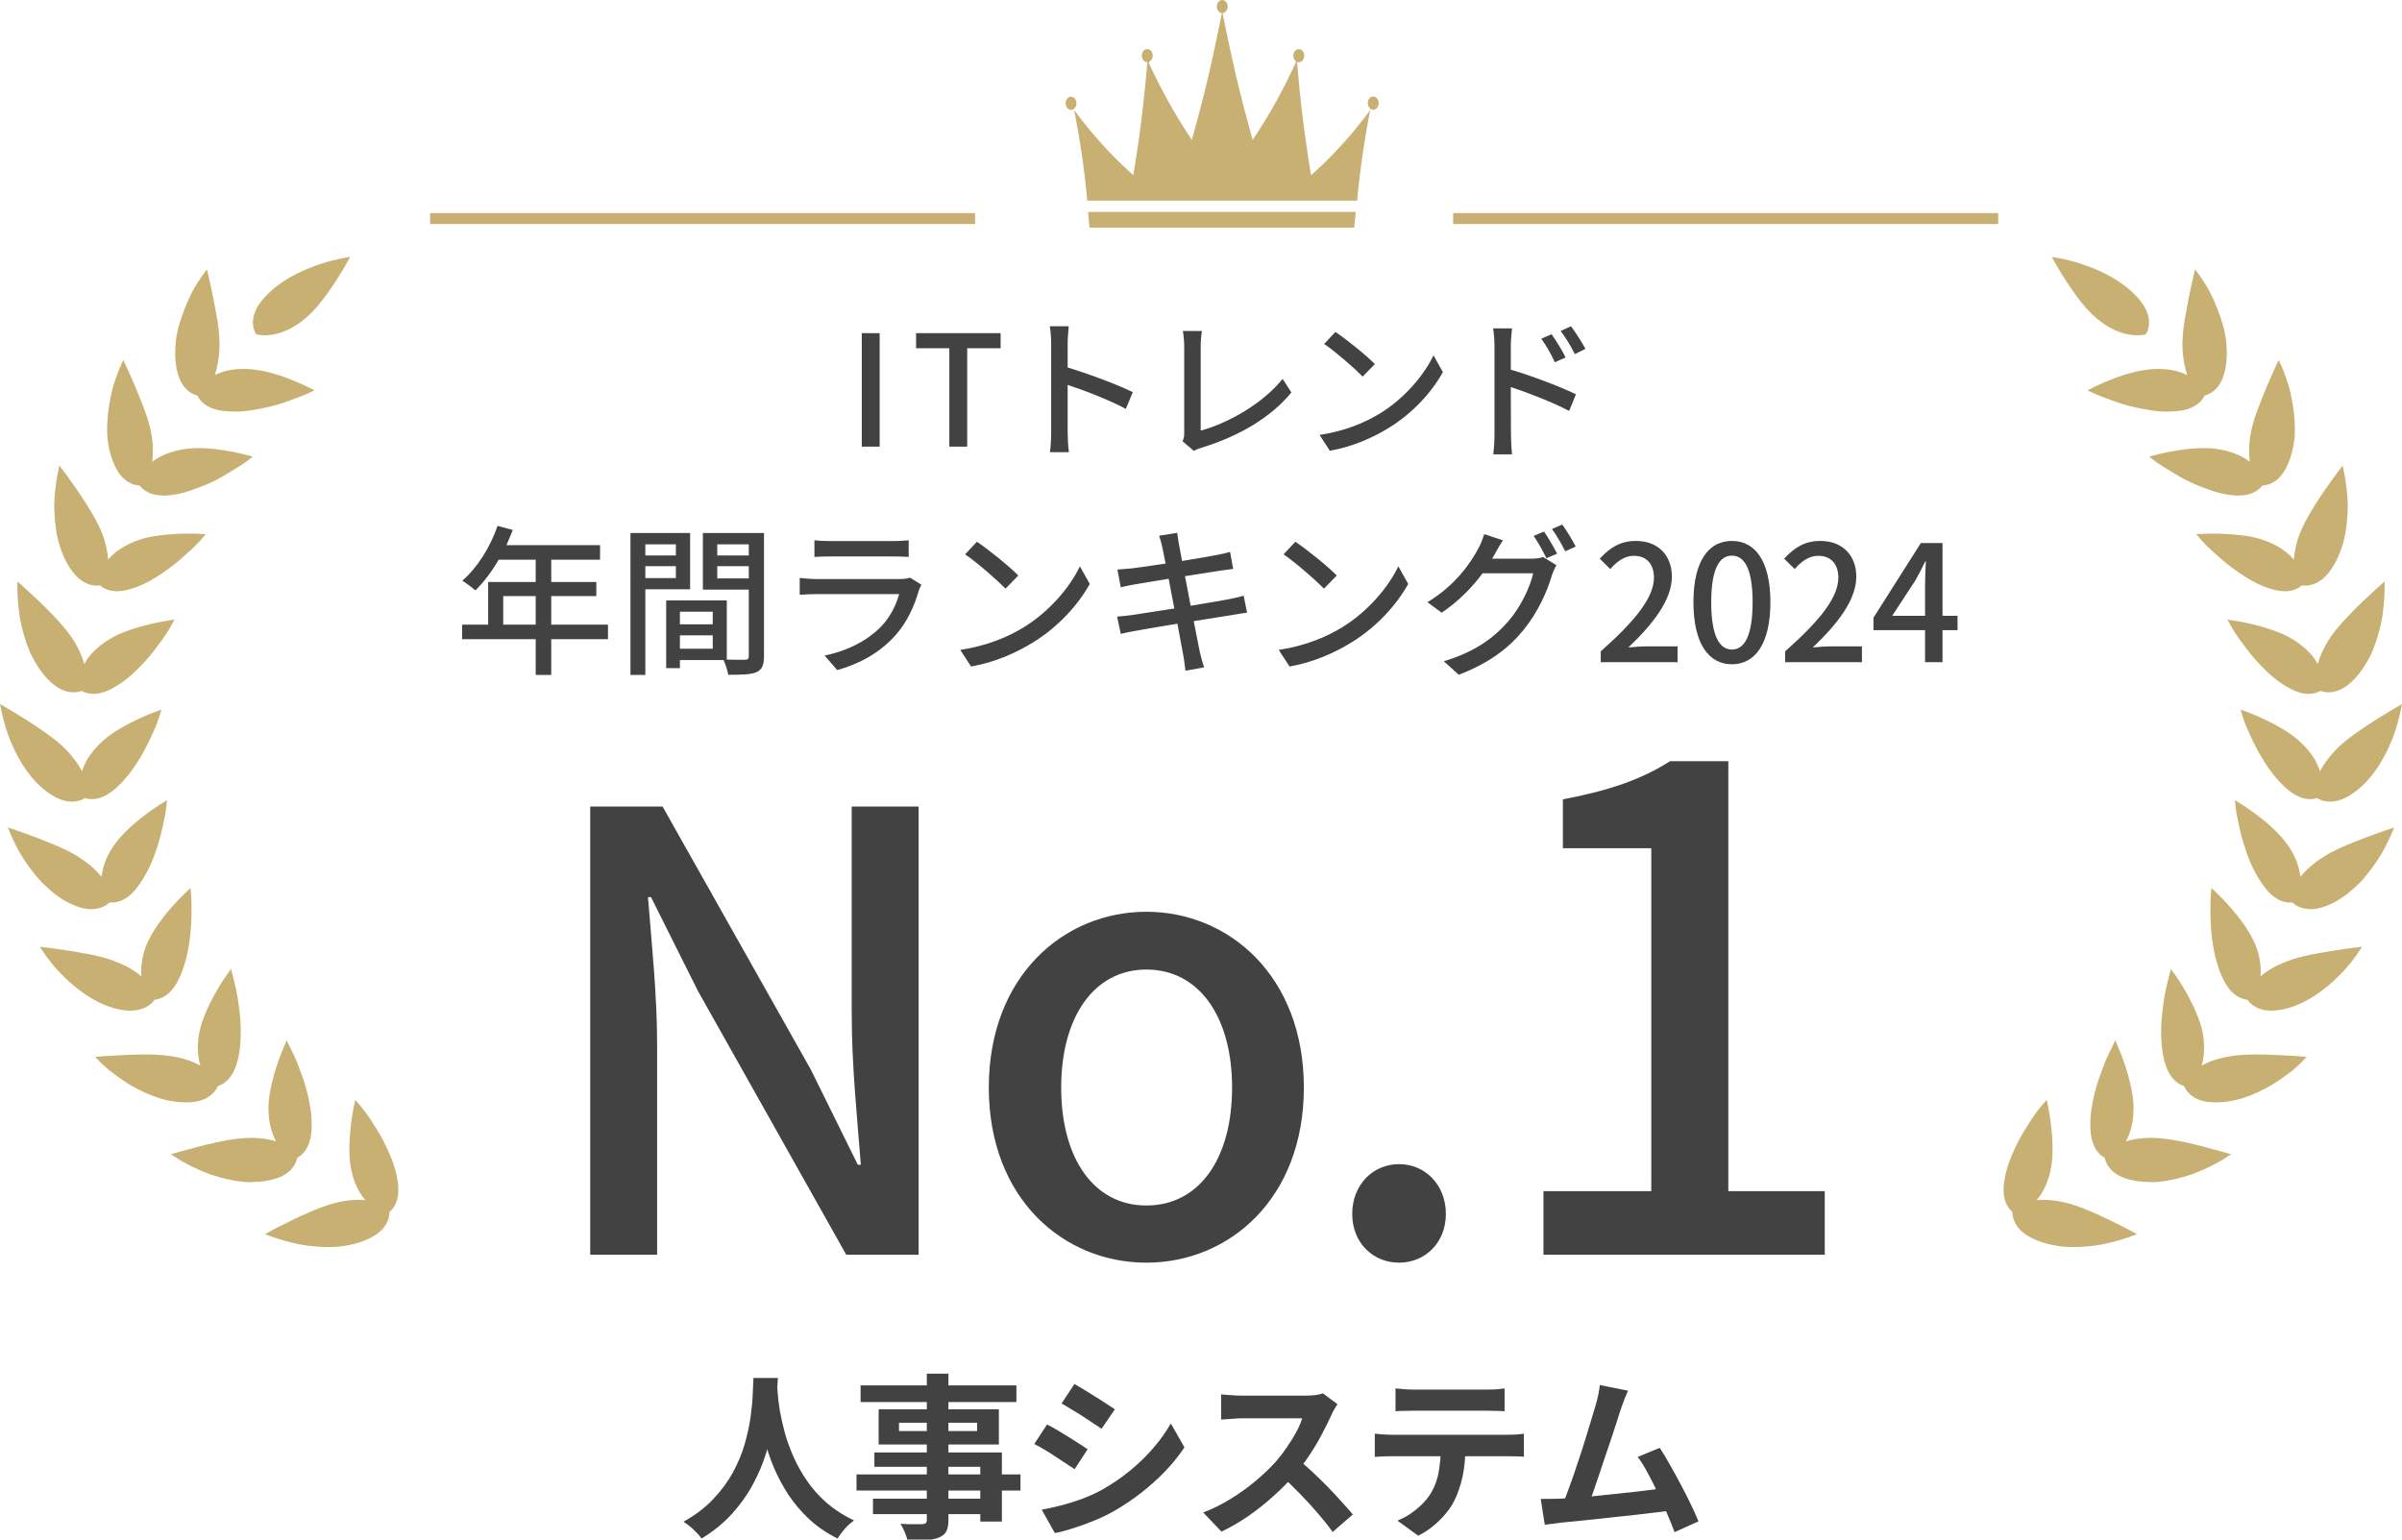 <svg width="312" height="200" viewBox="0 0 312 200" fill="none" xmlns="http://www.w3.org/2000/svg">
<g clip-path="url(#clip0_3953_170)">
<path d="M269.327 162C268.727 162 268.157 161.97 267.627 161.9C266.007 161.689 264.607 161.248 263.467 160.586C262.227 159.863 261.727 158.96 261.537 158.338C261.427 157.977 261.397 157.666 261.397 157.445C261.227 157.305 261.007 157.074 260.807 156.753C260.337 156.001 260.167 155.027 260.287 153.874C260.417 152.62 260.777 151.305 261.367 149.971C261.857 148.797 262.437 147.683 263.027 146.75C263.617 145.797 264.107 145.025 264.507 144.503C264.907 143.961 265.177 143.65 265.177 143.65L265.847 142.888L266.057 143.891C266.057 143.891 266.287 144.995 266.447 146.439C266.597 147.804 266.717 149.75 266.477 151.325C266.127 153.633 265.257 155.078 264.537 155.91C264.837 155.88 265.137 155.87 265.437 155.87C266.747 155.87 268.097 156.111 269.547 156.593C270.807 157.014 272.357 157.676 274.158 158.559C275.548 159.231 276.578 159.783 276.578 159.783L277.578 160.325L276.508 160.716C276.508 160.716 276.008 160.897 275.178 161.137L275.028 161.178C274.228 161.398 273.138 161.689 271.877 161.84C270.907 161.95 270.097 162 269.327 162Z" fill="#C7B072"/>
<path d="M279.328 153.553C278.118 153.553 277.008 153.392 276.038 153.061C274.678 152.61 274.018 151.827 273.698 151.245C273.518 150.914 273.428 150.613 273.378 150.403C273.188 150.292 272.928 150.122 272.657 149.841C272.047 149.199 271.677 148.286 271.567 147.132C271.447 145.878 271.537 144.523 271.837 143.099C272.057 141.925 272.397 140.721 272.818 139.607C273.158 138.634 273.508 137.741 273.808 137.109L274.768 135.143L275.478 136.868C275.648 137.31 275.868 137.902 276.098 138.604C276.428 139.637 277.008 141.634 277.118 143.38C277.228 145.727 276.668 147.312 276.138 148.266C276.928 148.025 277.998 147.814 279.378 147.814C279.958 147.814 280.568 147.854 281.198 147.934C282.838 148.115 284.788 148.587 286.108 148.928L287.968 149.429L289.809 149.941L288.539 150.754C288.308 150.884 287.998 151.055 287.618 151.255C286.768 151.687 285.738 152.188 284.538 152.61C282.988 153.111 281.638 153.412 280.378 153.533C280.018 153.563 279.668 153.573 279.318 153.573L279.328 153.553Z" fill="#C7B072"/>
<path d="M287.918 143.209C287.548 143.209 287.188 143.189 286.838 143.149C285.698 143.008 284.798 142.577 284.178 141.854C283.928 141.563 283.778 141.293 283.688 141.082C283.478 141.022 283.188 140.901 282.878 140.681C282.368 140.329 281.678 139.617 281.258 138.233C280.898 137.079 280.728 135.815 280.718 134.239C280.688 132.925 280.828 131.671 280.978 130.628C281.118 129.494 281.318 128.551 281.458 127.969C281.608 127.327 281.708 126.936 281.708 126.936L281.978 125.872L282.618 126.765C282.618 126.765 283.288 127.708 283.998 128.972C284.518 129.895 285.468 131.711 285.938 133.437C286.238 134.54 286.348 135.634 286.268 136.768C286.228 137.36 286.118 137.921 285.968 138.423C286.378 138.202 286.888 137.962 287.478 137.751C288.388 137.43 289.519 137.199 290.839 137.069C291.479 137.009 292.209 136.978 293.079 136.978C294.089 136.978 295.099 137.019 295.869 137.059C297.409 137.129 298.539 137.209 298.539 137.209L299.619 137.289L298.869 138.072C298.869 138.072 298.479 138.473 297.819 139.015C297.199 139.507 296.229 140.239 295.069 140.951C293.869 141.664 292.489 142.286 291.179 142.697C290.069 143.028 288.969 143.199 287.908 143.199L287.918 143.209Z" fill="#C7B072"/>
<path d="M294.969 131.28C294.009 131.28 293.199 131.029 292.549 130.527C292.249 130.296 292.049 130.056 291.919 129.875C291.699 129.855 291.389 129.795 291.039 129.644C290.469 129.403 289.649 128.842 288.969 127.577C287.628 125.069 287.298 122.15 287.168 120.183C287.108 119.361 287.108 118.628 287.118 118.036V117.504C287.118 116.812 287.158 116.401 287.158 116.401L287.248 115.357L288.008 116.08C288.008 116.08 288.829 116.862 289.799 117.966C290.949 119.27 291.969 120.725 292.589 121.949C293.139 123.012 293.459 124.066 293.589 125.159C293.659 125.741 293.669 126.303 293.619 126.835C294.039 126.474 294.489 126.153 294.979 125.862C295.849 125.35 296.909 124.899 298.119 124.517C299.549 124.076 301.389 123.775 302.859 123.534L303.049 123.504C304.56 123.263 305.71 123.123 305.71 123.123L306.82 122.992L306.2 123.915C306.2 123.915 305.9 124.357 305.37 125.029C304.86 125.691 304.039 126.564 303.049 127.487C301.609 128.801 298.719 131.049 295.409 131.28C295.259 131.29 295.109 131.3 294.969 131.3V131.28Z" fill="#C7B072"/>
<path d="M300.089 118.096C299.509 118.096 298.979 117.976 298.499 117.745C298.159 117.575 297.919 117.384 297.759 117.234C297.679 117.234 297.579 117.244 297.469 117.244C297.269 117.244 297.059 117.224 296.849 117.183C296.249 117.063 295.329 116.682 294.409 115.578C293.629 114.625 292.929 113.461 292.339 112.117C292.099 111.565 291.889 110.983 291.679 110.341C291.489 109.809 291.319 109.248 291.169 108.686C290.949 107.853 290.799 107.101 290.669 106.499L290.579 106.077C290.449 105.395 290.409 104.984 290.409 104.984L290.299 103.95L291.179 104.502C291.179 104.502 292.139 105.094 293.299 105.987C294.729 107.06 296.019 108.284 296.829 109.338C297.959 110.773 298.629 112.308 298.799 113.913C299.519 113 300.729 111.866 302.749 110.752C304.129 110.02 305.9 109.338 307.32 108.786C308.81 108.224 309.91 107.853 309.91 107.853L310.98 107.492L310.54 108.535C310.54 108.535 310.33 109.027 309.94 109.799C309.69 110.311 309.12 111.385 308.16 112.679C307.74 113.251 307.31 113.792 306.87 114.294C306.35 114.856 305.81 115.358 305.27 115.809C304.029 116.852 302.739 117.565 301.449 117.916C300.979 118.046 300.519 118.117 300.089 118.117V118.096Z" fill="#C7B072"/>
<path d="M302.649 104.14C302.359 104.14 302.069 104.1 301.789 104.03C301.419 103.93 301.149 103.789 300.959 103.679C300.749 103.749 300.449 103.809 300.069 103.809C299.439 103.809 298.469 103.619 297.359 102.726C295.219 101.02 293.799 98.572 292.809 96.636L292.659 96.325C292.259 95.472 291.919 94.75 291.699 94.188C291.449 93.556 291.329 93.165 291.329 93.165L291.029 92.181L291.989 92.532C291.989 92.532 293.039 92.924 294.359 93.556C295.589 94.148 297.299 95.071 298.499 96.124C299.399 96.907 300.139 97.76 300.679 98.673C300.959 99.174 301.179 99.686 301.339 100.208C301.589 99.726 301.889 99.245 302.239 98.783C302.849 97.93 303.639 97.097 304.59 96.315C305.6 95.492 306.98 94.529 308.71 93.436C310.01 92.613 311.02 92.031 311.02 92.031L312 91.459L311.77 92.573C311.77 92.573 311.66 93.094 311.43 93.927C311.21 94.7 310.87 95.853 310.26 97.108C309.63 98.512 307.83 101.983 304.74 103.589C304.029 103.96 303.329 104.14 302.659 104.14H302.649Z" fill="#C7B072"/>
<path d="M299.849 90.135C299.149 90.135 298.419 89.934 297.669 89.553C296.549 88.991 295.439 88.198 294.399 87.185C293.409 86.222 292.569 85.299 291.969 84.496L291.539 83.915C291.069 83.293 290.669 82.761 290.389 82.319C290.019 81.757 289.829 81.396 289.829 81.396L289.339 80.493L290.349 80.644C290.349 80.644 291.459 80.814 292.869 81.165C294.219 81.507 296.099 82.079 297.449 82.841C298.469 83.413 299.359 84.105 300.089 84.898C300.519 85.369 300.829 85.841 301.049 86.262C301.189 85.791 301.379 85.259 301.629 84.697C302.049 83.744 302.659 82.761 303.449 81.788C304.61 80.363 306.11 78.888 306.9 78.136C308.01 77.072 308.89 76.29 308.89 76.29L309.74 75.537V76.681C309.74 76.681 309.74 77.213 309.67 78.085L309.64 78.386C309.56 79.229 309.47 80.273 309.17 81.436C308.86 82.68 308.45 84.125 307.74 85.46C306.98 86.904 306.09 88.068 305.07 88.901C304.209 89.593 303.329 89.934 302.449 89.934H302.279C301.899 89.914 301.599 89.824 301.399 89.754C301.209 89.864 300.919 89.994 300.539 90.065C300.319 90.105 300.089 90.135 299.859 90.135H299.849Z" fill="#C7B072"/>
<path d="M296.759 76.801C296.309 76.801 295.819 76.731 295.309 76.59C294.089 76.269 292.859 75.707 291.629 74.925C290.499 74.202 289.489 73.46 288.709 72.778C288.418 72.507 288.128 72.266 287.858 72.025C287.398 71.624 286.998 71.273 286.698 70.962C286.218 70.49 285.948 70.179 285.948 70.179L285.278 69.387L286.308 69.337C286.308 69.337 286.758 69.317 287.468 69.317C287.868 69.317 288.358 69.317 288.899 69.347C290.969 69.447 292.589 69.688 293.739 70.069C294.859 70.42 295.869 70.922 296.729 71.554C297.239 71.925 297.639 72.326 297.949 72.698C297.989 72.216 298.069 71.664 298.199 71.052C298.419 70.029 298.829 68.945 299.399 67.832C300.319 66.106 301.449 64.42 302.039 63.578C302.909 62.313 303.609 61.38 303.609 61.38L304.29 60.477L304.52 61.581C304.52 61.581 304.63 62.103 304.74 62.956L304.79 63.377C304.88 64.18 305 65.183 304.94 66.337C304.88 67.591 304.77 69.086 304.35 70.55C303.899 72.126 303.249 73.44 302.419 74.463C301.509 75.587 300.539 75.938 299.899 76.038C299.729 76.069 299.569 76.079 299.439 76.079C299.269 76.079 299.119 76.069 298.999 76.049C298.829 76.189 298.579 76.38 298.219 76.53C297.779 76.721 297.289 76.811 296.759 76.811V76.801Z" fill="#C7B072"/>
<path d="M290.799 64.38C290.669 64.38 290.529 64.38 290.389 64.37C289.139 64.29 287.828 63.979 286.488 63.447C285.378 63.066 284.258 62.554 283.188 61.952C282.718 61.691 282.288 61.421 281.908 61.18L280.918 60.578C280.328 60.207 279.998 59.956 279.998 59.956L279.158 59.324L280.168 59.053C280.168 59.053 281.258 58.772 282.708 58.531C283.308 58.431 284.218 58.3 285.118 58.24C285.468 58.22 285.808 58.21 286.148 58.21C286.648 58.21 287.128 58.23 287.558 58.28C289.459 58.491 291.109 59.103 292.239 59.996C292.069 58.672 292.069 57.066 292.669 54.95C292.859 54.267 293.139 53.475 293.509 52.532C293.819 51.729 294.129 50.946 294.429 50.234C295.019 48.83 295.519 47.776 295.519 47.776L295.989 46.763L296.439 47.786C296.439 47.786 296.659 48.278 296.939 49.09L296.979 49.211C297.109 49.592 297.259 50.033 297.399 50.525C297.549 51.157 297.679 51.779 297.779 52.371C298.039 53.916 298.129 55.341 298.069 56.605C297.919 58.26 297.529 59.695 296.909 60.859C296.369 61.882 295.649 62.564 294.759 62.895C294.399 63.026 294.089 63.066 293.869 63.076C293.739 63.247 293.519 63.477 293.209 63.698C292.769 64.009 291.989 64.37 290.779 64.37L290.799 64.38Z" fill="#C7B072"/>
<path d="M281.528 53.475C280.768 53.475 279.968 53.405 279.148 53.264C278.088 53.084 276.738 52.823 275.618 52.462C274.998 52.271 274.448 52.06 273.968 51.88C273.668 51.759 273.388 51.659 273.147 51.579C272.487 51.338 272.107 51.157 272.107 51.157L271.147 50.706L272.097 50.234C272.097 50.234 273.117 49.733 274.488 49.201C276.058 48.579 277.768 48.137 279.178 47.987C279.578 47.947 279.978 47.927 280.368 47.927C281.118 47.927 281.848 48.007 282.528 48.157C283.148 48.298 283.658 48.509 284.098 48.729C283.948 48.278 283.818 47.736 283.698 47.104C283.498 46.081 283.438 44.937 283.518 43.693C283.598 42.389 283.898 40.854 284.148 39.499L284.298 38.707C284.598 37.202 284.868 36.068 284.868 36.068L285.128 34.984L285.778 35.887C285.778 35.887 286.088 36.319 286.538 37.051C286.958 37.693 287.458 38.727 288.018 40.111C288.498 41.385 288.979 42.74 289.149 44.235C289.339 45.86 289.249 47.335 288.888 48.599C288.568 49.713 288.008 50.525 287.198 51.027C286.878 51.227 286.578 51.338 286.368 51.388C286.268 51.589 286.108 51.85 285.848 52.13C285.428 52.572 284.618 53.154 283.188 53.355C282.658 53.435 282.108 53.465 281.548 53.465L281.528 53.475Z" fill="#C7B072"/>
<path d="M277.637 43.562C276.427 43.562 273.997 43.161 271.397 40.472C269.287 38.295 267.127 34.473 267.037 34.312L266.507 33.369L267.567 33.56C267.867 33.61 274.857 34.884 278.157 39.268C279.837 41.496 278.867 43.171 278.827 43.241L278.717 43.422L278.507 43.472C278.507 43.472 278.157 43.553 277.627 43.553L277.637 43.562Z" fill="#C7B072"/>
<path d="M42.663 162C43.263 162 43.833 161.97 44.363 161.9C45.983 161.689 47.383 161.248 48.523 160.586C49.763 159.863 50.263 158.96 50.453 158.338C50.563 157.977 50.593 157.666 50.593 157.445C50.763 157.305 50.983 157.074 51.183 156.753C51.653 156.001 51.823 155.027 51.703 153.874C51.573 152.62 51.213 151.305 50.623 149.971C50.133 148.797 49.553 147.683 48.963 146.75C48.373 145.797 47.883 145.025 47.483 144.503C47.083 143.961 46.813 143.65 46.813 143.65L46.143 142.888L45.933 143.891C45.933 143.891 45.703 144.995 45.543 146.439C45.393 147.804 45.273 149.75 45.513 151.325C45.863 153.633 46.733 155.078 47.453 155.91C47.153 155.88 46.853 155.87 46.553 155.87C45.243 155.87 43.893 156.111 42.443 156.593C41.183 157.014 39.633 157.676 37.832 158.559C36.442 159.231 35.412 159.783 35.412 159.783L34.412 160.325L35.482 160.716C35.482 160.716 35.982 160.897 36.812 161.137L36.962 161.178C37.762 161.398 38.852 161.689 40.112 161.84C41.083 161.95 41.893 162 42.663 162Z" fill="#C7B072"/>
<path d="M32.672 153.553C33.882 153.553 34.992 153.392 35.962 153.061C37.322 152.61 37.982 151.827 38.302 151.245C38.483 150.914 38.572 150.613 38.623 150.403C38.812 150.292 39.072 150.122 39.343 149.841C39.953 149.199 40.323 148.286 40.433 147.132C40.553 145.878 40.463 144.523 40.163 143.099C39.943 141.925 39.602 140.721 39.182 139.607C38.843 138.634 38.492 137.741 38.192 137.109L37.232 135.143L36.522 136.868C36.352 137.31 36.132 137.902 35.902 138.604C35.572 139.637 34.992 141.634 34.882 143.38C34.772 145.727 35.332 147.312 35.862 148.266C35.072 148.025 34.002 147.814 32.622 147.814C32.042 147.814 31.432 147.854 30.802 147.934C29.162 148.115 27.212 148.587 25.892 148.928L24.032 149.429L22.191 149.941L23.462 150.754C23.692 150.884 24.002 151.055 24.381 151.255C25.232 151.687 26.262 152.188 27.462 152.61C29.012 153.111 30.362 153.412 31.622 153.533C31.982 153.563 32.332 153.573 32.682 153.573L32.672 153.553Z" fill="#C7B072"/>
<path d="M24.072 143.209C24.442 143.209 24.802 143.189 25.152 143.149C26.292 143.008 27.192 142.577 27.812 141.854C28.062 141.563 28.212 141.293 28.302 141.082C28.512 141.022 28.802 140.901 29.112 140.681C29.622 140.329 30.312 139.617 30.732 138.233C31.092 137.079 31.262 135.815 31.272 134.239C31.302 132.925 31.162 131.671 31.012 130.628C30.872 129.494 30.672 128.551 30.532 127.969C30.382 127.327 30.282 126.936 30.282 126.936L30.012 125.872L29.372 126.765C29.372 126.765 28.702 127.708 27.992 128.972C27.472 129.895 26.522 131.711 26.052 133.437C25.752 134.54 25.642 135.634 25.722 136.768C25.762 137.36 25.872 137.921 26.022 138.423C25.612 138.202 25.102 137.962 24.512 137.751C23.602 137.43 22.471 137.199 21.151 137.069C20.511 137.009 19.781 136.978 18.911 136.978C17.901 136.978 16.891 137.019 16.121 137.059C14.581 137.129 13.451 137.209 13.451 137.209L12.371 137.289L13.121 138.072C13.121 138.072 13.511 138.473 14.171 139.015C14.791 139.507 15.761 140.239 16.921 140.951C18.121 141.664 19.501 142.286 20.811 142.697C21.921 143.028 23.021 143.199 24.081 143.199L24.072 143.209Z" fill="#C7B072"/>
<path d="M17.021 131.28C17.981 131.28 18.791 131.029 19.441 130.527C19.741 130.296 19.941 130.056 20.071 129.875C20.291 129.855 20.601 129.795 20.951 129.644C21.521 129.403 22.341 128.842 23.021 127.577C24.361 125.069 24.692 122.15 24.822 120.183C24.882 119.361 24.882 118.628 24.872 118.036V117.504C24.872 116.812 24.831 116.401 24.831 116.401L24.741 115.357L23.982 116.08C23.982 116.08 23.161 116.862 22.191 117.966C21.041 119.27 20.021 120.725 19.401 121.949C18.851 123.012 18.531 124.066 18.401 125.159C18.331 125.741 18.321 126.303 18.371 126.835C17.951 126.474 17.501 126.153 17.011 125.862C16.141 125.35 15.081 124.899 13.871 124.517C12.441 124.076 10.601 123.775 9.131 123.534L8.941 123.504C7.43 123.263 6.28 123.123 6.28 123.123L5.17 122.992L5.79 123.915C5.79 123.915 6.09 124.357 6.62 125.029C7.13 125.691 7.95 126.564 8.941 127.487C10.381 128.801 13.271 131.049 16.581 131.28C16.731 131.29 16.881 131.3 17.021 131.3V131.28Z" fill="#C7B072"/>
<path d="M11.901 118.096C12.481 118.096 13.011 117.976 13.491 117.745C13.831 117.575 14.071 117.384 14.231 117.234C14.311 117.234 14.411 117.244 14.521 117.244C14.721 117.244 14.931 117.224 15.141 117.183C15.741 117.063 16.661 116.682 17.581 115.578C18.361 114.625 19.061 113.461 19.651 112.117C19.891 111.565 20.101 110.983 20.311 110.341C20.501 109.809 20.671 109.248 20.821 108.686C21.041 107.853 21.191 107.101 21.321 106.499L21.411 106.077C21.541 105.395 21.581 104.984 21.581 104.984L21.691 103.95L20.811 104.502C20.811 104.502 19.851 105.094 18.691 105.987C17.261 107.06 15.971 108.284 15.161 109.338C14.031 110.773 13.361 112.308 13.191 113.913C12.471 113 11.261 111.866 9.241 110.752C7.86 110.02 6.09 109.338 4.67 108.786C3.18 108.224 2.08 107.853 2.08 107.853L1.01 107.492L1.45 108.535C1.45 108.535 1.66 109.027 2.05 109.799C2.3 110.311 2.87 111.385 3.83 112.679C4.25 113.251 4.68 113.792 5.12 114.294C5.64 114.856 6.18 115.358 6.72 115.809C7.96 116.852 9.251 117.565 10.541 117.916C11.011 118.046 11.471 118.117 11.901 118.117V118.096Z" fill="#C7B072"/>
<path d="M9.351 104.14C9.641 104.14 9.931 104.1 10.211 104.03C10.581 103.93 10.851 103.789 11.041 103.679C11.251 103.749 11.551 103.809 11.931 103.809C12.561 103.809 13.531 103.619 14.641 102.726C16.781 101.02 18.201 98.572 19.191 96.636L19.341 96.325C19.741 95.472 20.081 94.75 20.301 94.188C20.551 93.556 20.671 93.165 20.671 93.165L20.971 92.181L20.011 92.532C20.011 92.532 18.961 92.924 17.641 93.556C16.411 94.148 14.701 95.071 13.501 96.124C12.601 96.907 11.861 97.76 11.321 98.673C11.041 99.174 10.821 99.686 10.661 100.208C10.411 99.726 10.111 99.245 9.761 98.783C9.151 97.93 8.361 97.097 7.41 96.315C6.4 95.492 5.02 94.529 3.29 93.436C1.99 92.613 0.98 92.031 0.98 92.031L0 91.459L0.23 92.573C0.23 92.573 0.34 93.094 0.57 93.927C0.79 94.7 1.13 95.853 1.74 97.108C2.37 98.512 4.17 101.983 7.26 103.589C7.971 103.96 8.671 104.14 9.341 104.14H9.351Z" fill="#C7B072"/>
<path d="M12.151 90.135C12.851 90.135 13.581 89.934 14.331 89.553C15.451 88.991 16.561 88.198 17.601 87.185C18.591 86.222 19.431 85.299 20.031 84.496L20.461 83.915C20.931 83.293 21.331 82.761 21.611 82.319C21.981 81.757 22.171 81.396 22.171 81.396L22.661 80.493L21.651 80.644C21.651 80.644 20.541 80.814 19.131 81.165C17.781 81.507 15.901 82.079 14.551 82.841C13.531 83.413 12.641 84.105 11.911 84.898C11.481 85.369 11.171 85.841 10.951 86.262C10.811 85.791 10.62 85.259 10.37 84.697C9.95 83.744 9.34 82.761 8.55 81.788C7.39 80.363 5.89 78.888 5.1 78.136C3.99 77.072 3.11 76.29 3.11 76.29L2.26 75.537V76.681C2.26 76.681 2.26 77.213 2.33 78.085L2.36 78.386C2.44 79.229 2.53 80.273 2.83 81.436C3.14 82.68 3.55 84.125 4.26 85.46C5.02 86.904 5.91 88.068 6.93 88.901C7.79 89.593 8.67 89.934 9.55 89.934H9.72C10.101 89.914 10.4 89.824 10.601 89.754C10.791 89.864 11.081 89.994 11.461 90.065C11.681 90.105 11.911 90.135 12.141 90.135H12.151Z" fill="#C7B072"/>
<path d="M15.241 76.801C15.691 76.801 16.181 76.731 16.691 76.59C17.911 76.269 19.141 75.707 20.371 74.925C21.501 74.202 22.511 73.46 23.291 72.778C23.581 72.507 23.872 72.266 24.142 72.025C24.602 71.624 25.002 71.273 25.302 70.962C25.782 70.49 26.052 70.179 26.052 70.179L26.722 69.387L25.692 69.337C25.692 69.337 25.242 69.317 24.532 69.317C24.131 69.317 23.642 69.317 23.101 69.347C21.031 69.447 19.411 69.688 18.261 70.069C17.141 70.42 16.131 70.922 15.271 71.554C14.761 71.925 14.361 72.326 14.051 72.698C14.011 72.216 13.931 71.664 13.801 71.052C13.581 70.029 13.171 68.945 12.601 67.832C11.681 66.106 10.551 64.42 9.961 63.578C9.091 62.313 8.39 61.38 8.39 61.38L7.71 60.477L7.48 61.581C7.48 61.581 7.37 62.103 7.26 62.956L7.21 63.377C7.12 64.18 7 65.183 7.06 66.337C7.12 67.591 7.23 69.086 7.65 70.55C8.1 72.126 8.751 73.44 9.581 74.463C10.491 75.587 11.461 75.938 12.101 76.038C12.271 76.069 12.431 76.079 12.561 76.079C12.731 76.079 12.881 76.069 13.001 76.049C13.171 76.189 13.421 76.38 13.781 76.53C14.221 76.721 14.711 76.811 15.241 76.811V76.801Z" fill="#C7B072"/>
<path d="M21.201 64.38C21.331 64.38 21.471 64.38 21.611 64.37C22.861 64.29 24.172 63.979 25.512 63.447C26.622 63.066 27.742 62.554 28.812 61.952C29.282 61.691 29.712 61.421 30.092 61.18L31.082 60.578C31.672 60.207 32.002 59.956 32.002 59.956L32.842 59.324L31.832 59.053C31.832 59.053 30.742 58.772 29.292 58.531C28.692 58.431 27.782 58.3 26.882 58.24C26.532 58.22 26.192 58.21 25.852 58.21C25.352 58.21 24.872 58.23 24.442 58.28C22.541 58.491 20.891 59.103 19.761 59.996C19.931 58.672 19.931 57.066 19.331 54.95C19.141 54.267 18.861 53.475 18.491 52.532C18.181 51.729 17.871 50.946 17.571 50.234C16.981 48.83 16.481 47.776 16.481 47.776L16.011 46.763L15.561 47.786C15.561 47.786 15.341 48.278 15.061 49.09L15.021 49.211C14.891 49.592 14.741 50.033 14.601 50.525C14.451 51.157 14.321 51.779 14.221 52.371C13.961 53.916 13.871 55.341 13.931 56.605C14.081 58.26 14.471 59.695 15.091 60.859C15.631 61.882 16.351 62.564 17.241 62.895C17.601 63.026 17.911 63.066 18.131 63.076C18.261 63.247 18.481 63.477 18.791 63.698C19.231 64.009 20.011 64.37 21.221 64.37L21.201 64.38Z" fill="#C7B072"/>
<path d="M30.472 53.475C31.232 53.475 32.032 53.405 32.852 53.264C33.912 53.084 35.262 52.823 36.382 52.462C37.002 52.271 37.552 52.06 38.032 51.88C38.333 51.759 38.612 51.659 38.852 51.579C39.513 51.338 39.893 51.157 39.893 51.157L40.853 50.706L39.903 50.234C39.903 50.234 38.883 49.733 37.512 49.201C35.942 48.579 34.232 48.137 32.822 47.987C32.422 47.947 32.022 47.927 31.632 47.927C30.882 47.927 30.152 48.007 29.472 48.157C28.852 48.298 28.342 48.509 27.902 48.729C28.052 48.278 28.182 47.736 28.302 47.104C28.502 46.081 28.562 44.937 28.482 43.693C28.402 42.389 28.102 40.854 27.852 39.499L27.702 38.707C27.402 37.202 27.132 36.068 27.132 36.068L26.872 34.984L26.222 35.887C26.222 35.887 25.912 36.319 25.462 37.051C25.042 37.693 24.542 38.727 23.982 40.111C23.502 41.385 23.021 42.74 22.852 44.235C22.662 45.86 22.752 47.335 23.111 48.599C23.431 49.713 23.992 50.525 24.802 51.027C25.122 51.227 25.422 51.338 25.632 51.388C25.732 51.589 25.892 51.85 26.152 52.13C26.572 52.572 27.382 53.154 28.812 53.355C29.342 53.435 29.892 53.465 30.452 53.465L30.472 53.475Z" fill="#C7B072"/>
<path d="M34.362 43.562C35.572 43.562 38.002 43.161 40.602 40.472C42.712 38.295 44.872 34.473 44.962 34.312L45.492 33.369L44.432 33.56C44.132 33.61 37.142 34.884 33.842 39.268C32.162 41.496 33.132 43.171 33.172 43.241L33.282 43.422L33.492 43.472C33.492 43.472 33.842 43.553 34.372 43.553L34.362 43.562Z" fill="#C7B072"/>
<path d="M141.219 26.065H176.281C176.471 23.998 176.721 21.912 177.021 19.875C177.291 18.049 177.601 16.203 177.961 14.387L177.981 14.297L177.951 14.337C176.941 15.701 175.891 17.016 174.811 18.23C173.451 19.765 172.031 21.209 170.571 22.514L170.291 22.765L170.231 22.383C169.771 19.584 169.371 16.735 169.041 13.896C168.831 12.059 168.651 10.183 168.501 8.317L168.481 8.086H168.711C169.101 8.086 169.411 7.705 169.411 7.234C169.411 6.762 169.091 6.381 168.701 6.381C168.311 6.381 167.991 6.762 167.991 7.234C167.991 7.495 168.091 7.735 168.261 7.896L168.371 7.996L168.311 8.137C167.531 9.832 166.691 11.488 165.831 13.063C164.931 14.698 163.96 16.293 162.96 17.798L162.71 18.18L162.59 17.738C161.86 15.12 161.16 12.441 160.53 9.762C159.96 7.334 159.11 3.251 158.84 1.906L158.8 1.726L158.97 1.665C159.26 1.555 159.47 1.224 159.47 0.853C159.47 0.381 159.15 0 158.76 0C158.37 0 158.05 0.381 158.05 0.853C158.05 1.224 158.26 1.555 158.55 1.665L158.72 1.726L158.68 1.906C158.4 3.251 157.56 7.334 156.99 9.762C156.36 12.431 155.67 15.12 154.93 17.738L154.81 18.18L154.56 17.798C153.56 16.293 152.6 14.698 151.69 13.063C150.84 11.528 150.03 9.912 149.26 8.257L149.18 8.086L149.34 7.986C149.58 7.836 149.73 7.545 149.73 7.224C149.73 6.752 149.41 6.371 149.02 6.371C148.629 6.371 148.309 6.752 148.309 7.224C148.309 7.615 148.529 7.956 148.849 8.046L149.02 8.096V8.267C148.859 10.143 148.669 12.029 148.459 13.885C148.139 16.725 147.739 19.574 147.269 22.373L147.209 22.754L146.929 22.504C145.469 21.199 144.039 19.755 142.689 18.22C141.619 17.006 140.559 15.701 139.559 14.337L139.529 14.297L139.549 14.397C139.899 16.203 140.219 18.049 140.489 19.865C140.789 21.902 141.039 23.988 141.229 26.055L141.219 26.065ZM139.129 12.561C138.739 12.561 138.419 12.942 138.419 13.414C138.419 13.885 138.739 14.267 139.129 14.267C139.179 14.267 139.229 14.267 139.279 14.247L139.439 14.207L139.569 14.076C139.729 13.915 139.829 13.675 139.829 13.424C139.829 12.952 139.509 12.571 139.119 12.571L139.129 12.561ZM178.061 14.186L178.221 14.226C178.271 14.237 178.321 14.247 178.371 14.247C178.761 14.247 179.081 13.865 179.081 13.394C179.081 12.922 178.761 12.541 178.371 12.541C177.981 12.541 177.661 12.922 177.661 13.394C177.661 13.655 177.761 13.896 177.921 14.056L178.051 14.186H178.061Z" fill="#C7B072"/>
<path d="M141.519 29.567H175.901L176.101 27.53H141.339L141.519 29.567Z" fill="#C7B072"/>
<path d="M259.547 27.681H188.752V29.105H259.547V27.681Z" fill="#C7B072"/>
<path d="M126.658 27.681H55.864V29.105H126.658V27.681Z" fill="#C7B072"/>
<path d="M76.663 163V104.777H86.064L105.34 138.984L111.423 151.308H111.818C111.344 145.304 110.633 138.273 110.633 131.953V104.777H119.323V163H109.922L90.646 128.714L84.563 116.548H84.168C84.642 122.552 85.353 129.267 85.353 135.587V163H76.663ZM148.899 164.027C138.155 164.027 128.438 155.732 128.438 141.275C128.438 126.818 138.155 118.444 148.899 118.444C159.643 118.444 169.36 126.818 169.36 141.275C169.36 155.732 159.643 164.027 148.899 164.027ZM148.899 156.601C155.772 156.601 160.038 150.518 160.038 141.275C160.038 132.111 155.772 125.949 148.899 125.949C142.105 125.949 137.839 132.111 137.839 141.275C137.839 150.518 142.105 156.601 148.899 156.601ZM181.724 164.027C178.327 164.027 175.641 161.42 175.641 157.707C175.641 153.915 178.327 151.229 181.724 151.229C185.121 151.229 187.807 153.915 187.807 157.707C187.807 161.42 185.121 164.027 181.724 164.027Z" fill="#424242"/>
<path d="M97.868 179.002H101.042C101.011 179.661 100.958 180.497 100.881 181.509C100.804 182.506 100.659 183.625 100.444 184.867C100.245 186.094 99.938 187.382 99.524 188.731C99.11 190.08 98.543 191.43 97.822 192.779C97.117 194.113 96.212 195.393 95.108 196.62C94.019 197.831 92.693 198.912 91.129 199.863C90.884 199.51 90.546 199.135 90.117 198.736C89.703 198.337 89.258 197.985 88.783 197.678C90.347 196.804 91.643 195.815 92.67 194.711C93.713 193.607 94.564 192.449 95.223 191.238C95.882 190.011 96.388 188.785 96.741 187.558C97.094 186.316 97.347 185.143 97.5 184.039C97.653 182.935 97.745 181.946 97.776 181.072C97.807 180.198 97.837 179.508 97.868 179.002ZM100.927 179.623C100.942 179.914 100.973 180.374 101.019 181.003C101.065 181.632 101.157 182.383 101.295 183.257C101.448 184.131 101.663 185.082 101.939 186.109C102.215 187.121 102.591 188.164 103.066 189.237C103.541 190.31 104.132 191.361 104.837 192.388C105.542 193.415 106.393 194.366 107.39 195.24C108.402 196.114 109.583 196.873 110.932 197.517C110.487 197.839 110.073 198.215 109.69 198.644C109.322 199.073 109.023 199.48 108.793 199.863C107.382 199.158 106.148 198.314 105.09 197.333C104.047 196.352 103.15 195.294 102.399 194.159C101.663 193.024 101.042 191.867 100.536 190.686C100.045 189.505 99.654 188.348 99.363 187.213C99.072 186.063 98.849 184.997 98.696 184.016C98.543 183.035 98.435 182.184 98.374 181.463C98.328 180.742 98.29 180.221 98.259 179.899L100.927 179.623ZM120.385 178.45H123.191V197.448C123.191 198.107 123.099 198.606 122.915 198.943C122.731 199.28 122.417 199.541 121.972 199.725C121.527 199.909 120.975 200.024 120.316 200.07C119.672 200.116 118.859 200.139 117.878 200.139C117.817 199.817 117.694 199.441 117.51 199.012C117.326 198.583 117.142 198.23 116.958 197.954C117.341 197.969 117.725 197.985 118.108 198C118.491 198 118.836 198 119.143 198C119.465 198 119.687 198 119.81 198C120.025 197.985 120.17 197.939 120.247 197.862C120.339 197.785 120.385 197.647 120.385 197.448V178.45ZM111.783 179.968H132.023V182.13H111.783V179.968ZM116.774 184.821V185.902H126.917V184.821H116.774ZM114.129 183.073H129.746V187.65H114.129V183.073ZM113.577 188.685H130.137V197.655H127.331V190.548H113.577V188.685ZM111.254 191.537H132.552V193.63H111.254V191.537ZM113.393 194.688H128.826V196.689H113.393V194.688ZM139.567 179.784C139.935 179.999 140.357 180.252 140.832 180.543C141.307 180.834 141.79 181.133 142.281 181.44C142.787 181.747 143.255 182.046 143.684 182.337C144.129 182.613 144.504 182.858 144.811 183.073L143.086 185.603C142.764 185.388 142.381 185.135 141.936 184.844C141.507 184.553 141.054 184.254 140.579 183.947C140.104 183.64 139.628 183.349 139.153 183.073C138.693 182.782 138.271 182.529 137.888 182.314L139.567 179.784ZM135.312 196.114C136.171 195.961 137.037 195.769 137.911 195.539C138.8 195.309 139.682 195.033 140.556 194.711C141.445 194.374 142.304 193.983 143.132 193.538C144.435 192.802 145.647 191.974 146.766 191.054C147.901 190.134 148.913 189.153 149.802 188.11C150.707 187.067 151.466 186.002 152.079 184.913L153.85 188.018C152.777 189.628 151.45 191.138 149.871 192.549C148.307 193.96 146.582 195.209 144.696 196.298C143.914 196.743 143.055 197.157 142.12 197.54C141.2 197.923 140.288 198.253 139.383 198.529C138.494 198.82 137.704 199.027 137.014 199.15L135.312 196.114ZM136.002 185.051C136.401 185.235 136.838 185.473 137.313 185.764C137.804 186.055 138.294 186.354 138.785 186.661C139.276 186.968 139.736 187.259 140.165 187.535C140.61 187.811 140.978 188.056 141.269 188.271L139.59 190.847C139.253 190.617 138.862 190.364 138.417 190.088C137.988 189.797 137.535 189.498 137.06 189.191C136.585 188.869 136.109 188.57 135.634 188.294C135.174 188.018 134.745 187.78 134.346 187.581L136.002 185.051ZM173.722 182.406C173.63 182.544 173.5 182.759 173.331 183.05C173.162 183.326 173.024 183.594 172.917 183.855C172.595 184.576 172.196 185.381 171.721 186.27C171.261 187.159 170.732 188.056 170.134 188.961C169.551 189.85 168.93 190.686 168.271 191.468C167.412 192.449 166.462 193.408 165.419 194.343C164.392 195.278 163.303 196.145 162.153 196.942C161.018 197.724 159.853 198.399 158.657 198.966L156.288 196.482C157.53 196.007 158.734 195.409 159.899 194.688C161.064 193.967 162.145 193.185 163.142 192.342C164.139 191.499 164.997 190.678 165.718 189.881C166.224 189.298 166.699 188.677 167.144 188.018C167.604 187.359 168.01 186.707 168.363 186.063C168.716 185.404 168.976 184.798 169.145 184.246C168.992 184.246 168.716 184.246 168.317 184.246C167.918 184.246 167.451 184.246 166.914 184.246C166.393 184.246 165.841 184.246 165.258 184.246C164.675 184.246 164.116 184.246 163.579 184.246C163.058 184.246 162.598 184.246 162.199 184.246C161.8 184.246 161.517 184.246 161.348 184.246C161.026 184.246 160.689 184.261 160.336 184.292C159.983 184.307 159.654 184.33 159.347 184.361C159.04 184.376 158.795 184.392 158.611 184.407V181.141C158.826 181.156 159.102 181.179 159.439 181.21C159.792 181.241 160.137 181.264 160.474 181.279C160.827 181.294 161.118 181.302 161.348 181.302C161.547 181.302 161.862 181.302 162.291 181.302C162.72 181.302 163.211 181.302 163.763 181.302C164.315 181.302 164.882 181.302 165.465 181.302C166.063 181.302 166.63 181.302 167.167 181.302C167.719 181.302 168.194 181.302 168.593 181.302C169.007 181.302 169.291 181.302 169.444 181.302C169.965 181.302 170.433 181.279 170.847 181.233C171.276 181.172 171.606 181.095 171.836 181.003L173.722 182.406ZM168.57 189.559C169.168 190.034 169.804 190.586 170.479 191.215C171.154 191.844 171.821 192.495 172.48 193.17C173.139 193.845 173.745 194.496 174.297 195.125C174.864 195.738 175.34 196.275 175.723 196.735L173.101 199.012C172.534 198.215 171.89 197.402 171.169 196.574C170.448 195.731 169.682 194.895 168.869 194.067C168.056 193.224 167.236 192.426 166.408 191.675L168.57 189.559ZM181.266 180.359C181.634 180.405 182.04 180.443 182.485 180.474C182.93 180.505 183.336 180.52 183.704 180.52C183.995 180.52 184.448 180.52 185.061 180.52C185.69 180.52 186.395 180.52 187.177 180.52C187.974 180.52 188.764 180.52 189.546 180.52C190.328 180.52 191.018 180.52 191.616 180.52C192.229 180.52 192.674 180.52 192.95 180.52C193.333 180.52 193.74 180.512 194.169 180.497C194.614 180.466 195.035 180.42 195.434 180.359V183.326C195.035 183.295 194.621 183.28 194.192 183.28C193.763 183.265 193.349 183.257 192.95 183.257C192.674 183.257 192.229 183.257 191.616 183.257C191.018 183.257 190.328 183.257 189.546 183.257C188.764 183.257 187.982 183.257 187.2 183.257C186.418 183.257 185.713 183.257 185.084 183.257C184.455 183.257 184.003 183.257 183.727 183.257C183.328 183.257 182.899 183.265 182.439 183.28C181.994 183.28 181.603 183.295 181.266 183.326V180.359ZM178.575 186.247C178.912 186.278 179.273 186.308 179.656 186.339C180.055 186.37 180.43 186.385 180.783 186.385C180.982 186.385 181.381 186.385 181.979 186.385C182.577 186.385 183.298 186.385 184.141 186.385C184.984 186.385 185.889 186.385 186.855 186.385C187.836 186.385 188.81 186.385 189.776 186.385C190.757 186.385 191.67 186.385 192.513 186.385C193.356 186.385 194.069 186.385 194.652 186.385C195.25 186.385 195.649 186.385 195.848 186.385C196.093 186.385 196.423 186.377 196.837 186.362C197.266 186.331 197.634 186.293 197.941 186.247V189.237C197.665 189.206 197.328 189.191 196.929 189.191C196.53 189.176 196.17 189.168 195.848 189.168C195.649 189.168 195.25 189.168 194.652 189.168C194.069 189.168 193.356 189.168 192.513 189.168C191.67 189.168 190.757 189.168 189.776 189.168C188.81 189.168 187.836 189.168 186.855 189.168C185.889 189.168 184.984 189.168 184.141 189.168C183.298 189.168 182.577 189.168 181.979 189.168C181.381 189.168 180.982 189.168 180.783 189.168C180.446 189.168 180.07 189.176 179.656 189.191C179.257 189.206 178.897 189.229 178.575 189.26V186.247ZM190.351 187.834C190.351 189.337 190.221 190.686 189.96 191.882C189.699 193.063 189.324 194.128 188.833 195.079C188.572 195.6 188.204 196.137 187.729 196.689C187.269 197.241 186.74 197.762 186.142 198.253C185.544 198.744 184.9 199.158 184.21 199.495L181.519 197.54C182.332 197.218 183.114 196.758 183.865 196.16C184.616 195.562 185.222 194.926 185.682 194.251C186.265 193.362 186.656 192.38 186.855 191.307C187.054 190.234 187.154 189.084 187.154 187.857L190.351 187.834ZM211.465 180.658C211.312 181.011 211.151 181.394 210.982 181.808C210.829 182.222 210.66 182.69 210.476 183.211C210.338 183.64 210.162 184.192 209.947 184.867C209.732 185.526 209.495 186.255 209.234 187.052C208.973 187.834 208.697 188.647 208.406 189.49C208.13 190.318 207.862 191.123 207.601 191.905C207.34 192.687 207.095 193.4 206.865 194.044C206.635 194.673 206.436 195.186 206.267 195.585L202.863 195.7C203.078 195.209 203.315 194.611 203.576 193.906C203.837 193.201 204.113 192.434 204.404 191.606C204.695 190.763 204.979 189.912 205.255 189.053C205.546 188.179 205.815 187.336 206.06 186.523C206.321 185.695 206.551 184.936 206.75 184.246C206.965 183.556 207.133 182.996 207.256 182.567C207.425 181.984 207.547 181.494 207.624 181.095C207.701 180.696 207.762 180.305 207.808 179.922L211.465 180.658ZM215.582 188.087C215.996 188.7 216.433 189.421 216.893 190.249C217.368 191.077 217.844 191.943 218.319 192.848C218.794 193.737 219.231 194.596 219.63 195.424C220.029 196.252 220.358 196.988 220.619 197.632L217.514 199.035C217.253 198.33 216.931 197.532 216.548 196.643C216.18 195.754 215.774 194.849 215.329 193.929C214.9 193.009 214.463 192.143 214.018 191.33C213.573 190.502 213.144 189.812 212.73 189.26L215.582 188.087ZM202.633 194.688C203.17 194.657 203.806 194.619 204.542 194.573C205.293 194.512 206.098 194.443 206.957 194.366C207.816 194.274 208.69 194.182 209.579 194.09C210.484 193.998 211.365 193.906 212.224 193.814C213.098 193.707 213.911 193.607 214.662 193.515C215.413 193.423 216.05 193.339 216.571 193.262L217.261 196.206C216.694 196.283 216.011 196.367 215.214 196.459C214.432 196.551 213.589 196.651 212.684 196.758C211.779 196.85 210.859 196.95 209.924 197.057C208.989 197.149 208.076 197.249 207.187 197.356C206.298 197.448 205.477 197.532 204.726 197.609C203.975 197.686 203.338 197.747 202.817 197.793C202.526 197.824 202.181 197.87 201.782 197.931C201.399 197.977 201.023 198.023 200.655 198.069L200.126 194.711C200.509 194.711 200.931 194.711 201.391 194.711C201.866 194.711 202.28 194.703 202.633 194.688Z" fill="#424242"/>
<path d="M200.482 163V154.735H214.489V110.191H203.005V103.84C209.008 102.709 213.271 101.23 216.925 98.881H224.494V154.735H237.022V163H200.482Z" fill="#424242"/>
<path d="M65.363 81.147H69.584V77.43H65.363V81.147ZM78.971 81.147V83.037H71.6V87.678H69.584V83.037H60.029V81.147H63.41V75.603H69.584V72.706H64.775C63.872 74.26 62.822 75.645 61.751 76.695C61.373 76.359 60.533 75.73 60.05 75.436C61.982 73.776 63.662 71.109 64.628 68.317L66.602 68.841C66.35 69.493 66.056 70.186 65.783 70.816H77.942V72.706H71.6V75.603H77.459V77.43H71.6V81.147H78.971ZM87.791 70.71H83.822V72.159H87.791V70.71ZM83.822 75.1H87.791V73.546H83.822V75.1ZM89.639 76.549H83.822V87.678H81.89V69.24H89.639V76.549ZM93.167 75.141H97.262V73.546H93.167V75.141ZM97.262 70.71H93.167V72.159H97.262V70.71ZM88.316 84.276H92.579V82.534H88.316V84.276ZM92.579 79.468H88.316V81.106H92.579V79.468ZM99.236 69.24V85.243C99.236 86.356 99.005 86.986 98.249 87.322C97.514 87.636 96.359 87.657 94.595 87.657C94.511 87.132 94.238 86.293 93.986 85.746H88.316V86.796H86.531V77.998H94.406V85.683C95.435 85.725 96.443 85.704 96.779 85.704C97.157 85.683 97.262 85.579 97.262 85.222V76.591H91.298V69.24H99.236ZM105.788 70.186C106.334 70.249 107.111 70.29 107.804 70.29H115.973C116.645 70.29 117.506 70.249 118.031 70.186V72.349C117.506 72.306 116.666 72.285 115.952 72.285H107.804C107.132 72.285 106.376 72.306 105.788 72.349V70.186ZM119.69 75.96C119.564 76.192 119.396 76.507 119.354 76.695C118.766 78.733 117.821 80.853 116.267 82.576C114.104 84.969 111.437 86.293 108.749 87.049L107.111 85.159C110.177 84.528 112.739 83.163 114.461 81.379C115.658 80.139 116.414 78.564 116.792 77.178H106.103C105.599 77.178 104.675 77.2 103.877 77.263V75.079C104.696 75.162 105.494 75.225 106.103 75.225H116.855C117.422 75.225 117.926 75.141 118.199 75.037L119.69 75.96ZM126.893 70.374C128.363 71.362 131.093 73.546 132.269 74.763L130.61 76.465C129.518 75.352 126.914 73.062 125.36 72.013L126.893 70.374ZM124.73 84.424C128.237 83.898 130.967 82.722 132.983 81.484C136.364 79.404 138.989 76.254 140.27 73.567L141.551 75.856C140.039 78.585 137.456 81.442 134.18 83.457C132.059 84.76 129.392 85.999 126.137 86.587L124.73 84.424ZM150.98 71.109C150.854 70.543 150.728 70.059 150.56 69.597L152.912 69.219C152.975 69.618 153.038 70.269 153.143 70.731C153.185 70.984 153.332 71.781 153.542 72.874C155.453 72.558 157.238 72.264 158.057 72.097C158.708 71.971 159.359 71.823 159.779 71.698L160.178 73.903C159.8 73.945 159.086 74.049 158.498 74.133C157.574 74.281 155.81 74.553 153.92 74.847C154.151 76.044 154.403 77.388 154.655 78.691C156.692 78.355 158.561 78.04 159.569 77.85C160.367 77.683 161.06 77.535 161.543 77.388L161.984 79.594C161.501 79.635 160.745 79.782 159.947 79.909C158.855 80.076 157.007 80.371 155.054 80.686C155.432 82.576 155.726 84.15 155.852 84.718C155.999 85.326 156.188 86.061 156.398 86.692L153.983 87.132C153.878 86.376 153.815 85.704 153.689 85.075C153.605 84.549 153.29 82.975 152.933 81.022C150.644 81.4 148.523 81.757 147.536 81.945C146.675 82.093 146.045 82.219 145.583 82.344L145.1 80.097C145.625 80.076 146.507 79.972 147.095 79.888C148.124 79.74 150.266 79.404 152.534 79.047C152.282 77.746 152.03 76.401 151.799 75.183C149.867 75.499 148.124 75.793 147.389 75.918C146.759 76.023 146.255 76.129 145.583 76.296L145.142 73.987C145.73 73.945 146.318 73.903 146.969 73.84C147.746 73.755 149.489 73.504 151.4 73.21C151.19 72.159 151.043 71.403 150.98 71.109ZM168.257 70.374C169.727 71.362 172.457 73.546 173.633 74.763L171.974 76.465C170.882 75.352 168.278 73.062 166.724 72.013L168.257 70.374ZM166.094 84.424C169.601 83.898 172.331 82.722 174.347 81.484C177.728 79.404 180.353 76.254 181.634 73.567L182.915 75.856C181.403 78.585 178.82 81.442 175.544 83.457C173.423 84.76 170.756 85.999 167.501 86.587L166.094 84.424ZM200.555 69.052C201.08 69.808 201.836 71.109 202.256 71.928L200.87 72.516C200.45 71.677 199.778 70.416 199.211 69.618L200.555 69.052ZM202.928 68.148C203.495 68.925 204.293 70.249 204.671 71.004L203.306 71.614C202.865 70.71 202.172 69.513 201.584 68.716L202.928 68.148ZM195.221 70.186C194.801 70.816 194.36 71.614 194.129 72.034C194.024 72.222 193.94 72.391 193.814 72.579H198.875C199.463 72.579 200.051 72.496 200.45 72.37L202.172 73.419C201.962 73.755 201.731 74.281 201.584 74.701C201.017 76.716 199.778 79.531 197.888 81.841C195.956 84.213 193.415 86.145 189.488 87.657L187.535 85.894C191.588 84.697 194.087 82.828 195.956 80.665C197.51 78.879 198.77 76.234 199.148 74.469H192.575C191.252 76.275 189.446 78.124 187.262 79.594L185.414 78.228C189.068 76.023 191.021 73.126 192.008 71.278C192.26 70.837 192.617 69.996 192.785 69.388L195.221 70.186Z" fill="#424242"/>
<path d="M207.924 86.019V84.612C212.481 80.581 214.833 77.578 214.833 75.037C214.833 73.356 213.951 72.201 212.208 72.201C210.99 72.201 209.982 72.978 209.163 73.924L207.798 72.579C209.121 71.13 210.486 70.269 212.502 70.269C215.337 70.269 217.164 72.118 217.164 74.91C217.164 77.892 214.791 80.98 211.515 84.109C212.313 84.025 213.279 83.962 214.035 83.962H217.899V86.019H207.924ZM224.962 86.293C221.938 86.293 219.964 83.605 219.964 78.228C219.964 72.874 221.938 70.269 224.962 70.269C227.986 70.269 229.96 72.894 229.96 78.228C229.96 83.605 227.986 86.293 224.962 86.293ZM224.962 84.382C226.537 84.382 227.65 82.701 227.65 78.228C227.65 73.797 226.537 72.18 224.962 72.18C223.387 72.18 222.274 73.797 222.274 78.228C222.274 82.701 223.387 84.382 224.962 84.382ZM231.877 86.019V84.612C236.434 80.581 238.786 77.578 238.786 75.037C238.786 73.356 237.904 72.201 236.161 72.201C234.943 72.201 233.935 72.978 233.116 73.924L231.751 72.579C233.074 71.13 234.439 70.269 236.455 70.269C239.29 70.269 241.117 72.118 241.117 74.91C241.117 77.892 238.744 80.98 235.468 84.109C236.266 84.025 237.232 83.962 237.988 83.962H241.852V86.019H231.877ZM245.786 79.993H250.049V75.939C250.049 75.1 250.112 73.797 250.154 72.936H250.07C249.692 73.734 249.272 74.532 248.831 75.331L245.786 79.993ZM250.049 86.019V81.862H243.35V80.245L249.503 70.543H252.317V79.993H254.27V81.862H252.317V86.019H250.049Z" fill="#424242"/>
<path d="M136.54 56.179V44.62C136.54 43.98 136.48 43.059 136.36 42.38H138.82C138.76 43.039 138.68 43.919 138.68 44.62V47.739C141.34 48.539 145.14 49.959 147.14 50.94L146.24 53.12C144.14 51.98 140.88 50.719 138.68 49.999V56.179C138.68 56.8 138.74 58.02 138.84 58.739H136.38C136.48 58.039 136.54 56.959 136.54 56.179ZM153.6 57.319C153.8 56.919 153.82 56.62 153.82 56.2V45.02C153.82 44.38 153.74 43.459 153.64 42.999H156.12C156.02 43.62 155.96 44.34 155.96 44.999V55.94C159.54 54.98 164.08 52.38 166.6 49.219L167.74 50.98C165.08 54.239 160.94 56.66 156.08 58.16C155.84 58.239 155.46 58.34 155.08 58.58L153.6 57.319ZM173.46 43.12C174.86 44.059 177.46 46.139 178.58 47.3L177 48.919C175.96 47.859 173.48 45.679 172 44.679L173.46 43.12ZM171.4 56.499C174.74 55.999 177.34 54.88 179.26 53.7C182.48 51.719 184.98 48.719 186.2 46.16L187.42 48.34C185.98 50.94 183.52 53.66 180.4 55.58C178.38 56.819 175.84 57.999 172.74 58.559L171.4 56.499ZM201.54 43.419C202.08 44.2 202.92 45.499 203.36 46.44L201.96 47.059C201.44 45.919 200.88 44.959 200.2 43.999L201.54 43.419ZM204.06 42.38C204.6 43.12 205.46 44.419 205.94 45.319L204.56 45.999C203.98 44.859 203.42 43.94 202.72 42.999L204.06 42.38ZM194.12 56.459V44.9C194.12 44.26 194.06 43.319 193.94 42.66H196.4C196.34 43.319 196.24 44.179 196.24 44.9C196.24 45.639 196.24 46.76 196.24 48.02C198.88 48.8 202.72 50.239 204.7 51.219L203.82 53.38C201.7 52.26 198.44 50.999 196.24 50.279C196.26 53.039 196.26 55.8 196.26 56.459C196.26 57.08 196.32 58.3 196.4 59.02H193.96C194.06 58.319 194.12 57.219 194.12 56.459Z" fill="#424242"/>
<path d="M111.94 58.02V43.279H114.26V58.02H111.94ZM123.312 58.02V45.239H118.992V43.279H129.972V45.239H125.632V58.02H123.312Z" fill="#424242"/>
</g>
<defs>
<clipPath id="clip0_3953_170">
<rect width="312" height="200" fill="white"/>
</clipPath>
</defs>
</svg>
